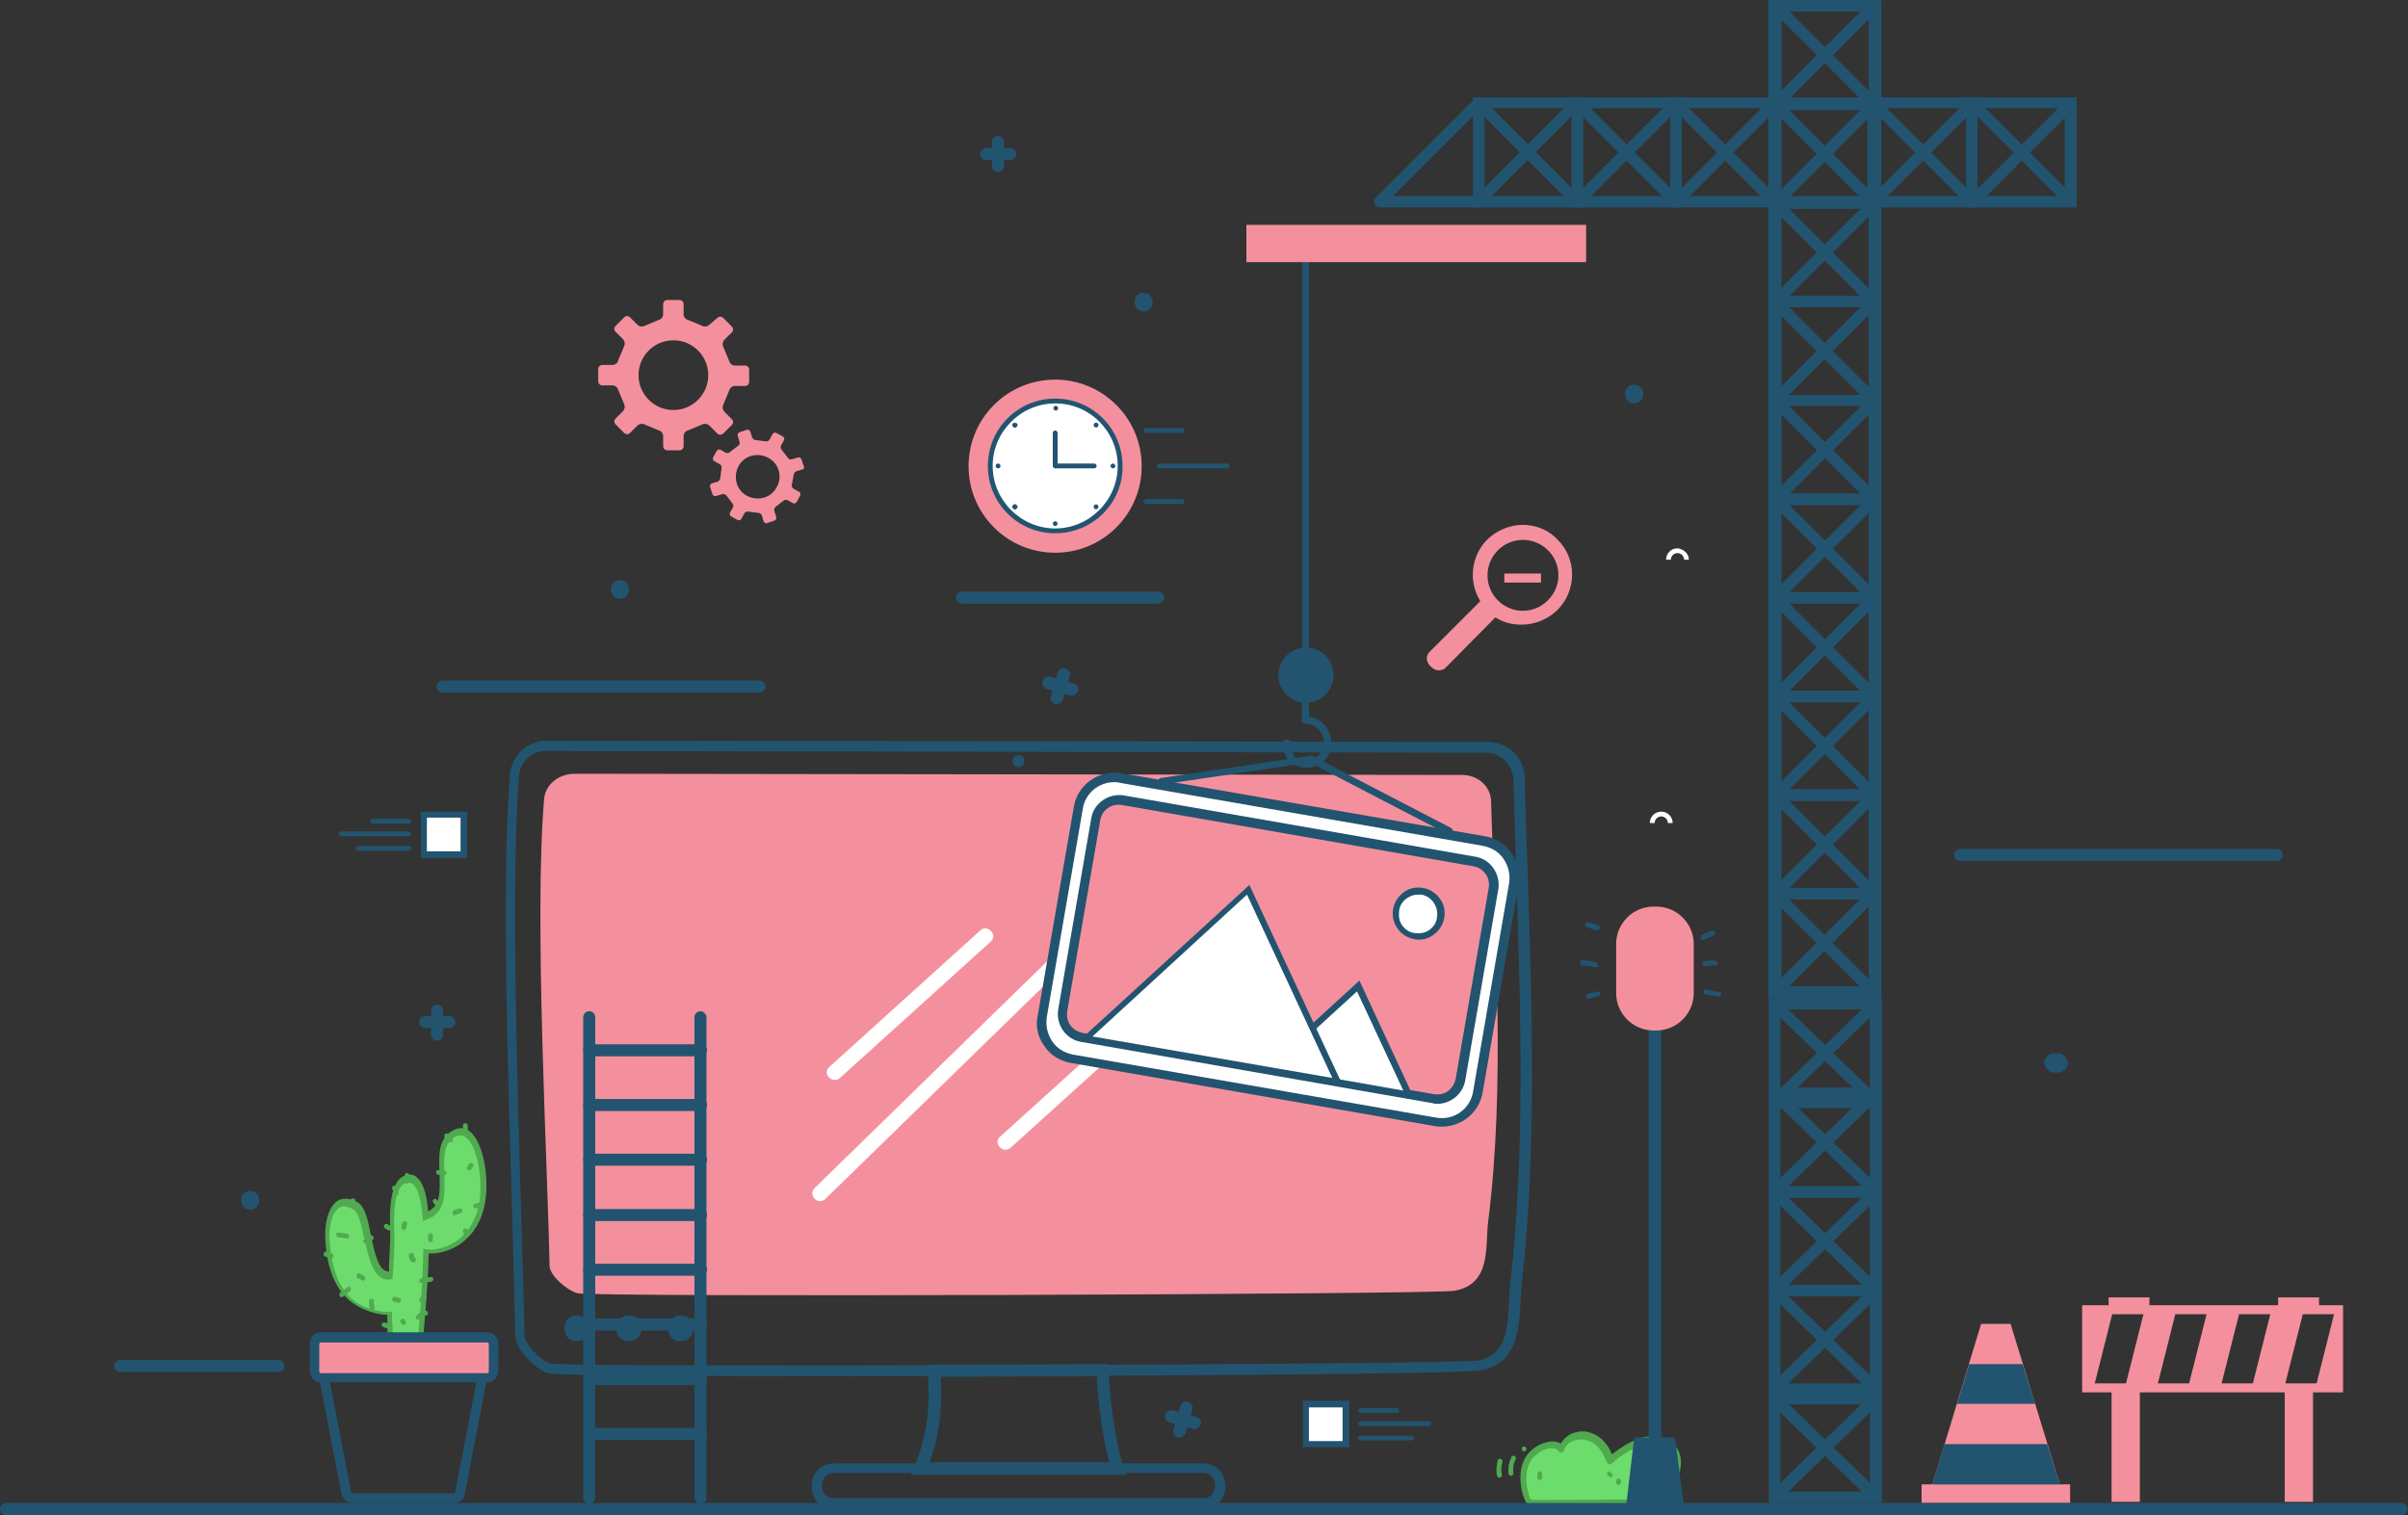 <?xml version="1.0" encoding="utf-8"?>
<!-- Generator: Adobe Illustrator 22.1.0, SVG Export Plug-In . SVG Version: 6.00 Build 0)  -->
<svg version="1.1" xmlns="http://www.w3.org/2000/svg" xmlns:xlink="http://www.w3.org/1999/xlink" x="0px" y="0px"
	 viewBox="0 0 400.5 252" style="enable-background:new 0 0 400.5 252;" xml:space="preserve">
<rect x="0" y="0" width="400.5" height="252" fill="#333333" stroke="none"/>
<style type="text/css">
	.st0{fill:#6CDD6C;}
	.st1{fill:#50AA50;}
	.st2{fill:#225470;}
	.st3{fill:#FFFFFF;}
	.st4{fill-rule:evenodd;clip-rule:evenodd;fill:#F4909D;}
	.st5{fill-rule:evenodd;clip-rule:evenodd;fill:#225470;}
	.st6{fill:#F4909D;}
</style>
<g id="BACKGROUND">
</g>
<g id="OBJECTS">
	<g>
		<g>
			<g>
				<g>
					<path class="st0" d="M267.9,242.9c-0.5-1.8-1.8-3.4-3.5-4c-1.8-0.6-4,0.3-4.5,2.1c-1.6-1.3-4.1-0.3-5.4,1.4
						c-2.1,2.7-0.5,7.1-0.1,7.3c0.4,0.3,1.4,0.3,1.4,0.3l15.7-0.1c0,0,2.9-0.2,4.2-0.7c2.7-1.1,4.5-5.7,2.8-8
						c-1.2-1.6-3.5-1.9-5.4-1.3C271.2,240.4,269.4,241.6,267.9,242.9"/>
				</g>
				<g>
					<path class="st1" d="M255.5,250.5c-0.4,0-1.1-0.1-1.5-0.4c-0.6-0.5-2.2-5.2,0-8.1c0.9-1.2,2.3-2,3.7-2.2c0.7-0.1,1.3,0,1.9,0.3
						c0.3-0.6,0.9-1.1,1.5-1.5c1-0.5,2.3-0.7,3.4-0.3c1.6,0.5,2.9,1.8,3.6,3.6c1.5-1.2,3.2-2.2,4.8-2.7c1.9-0.6,4.5-0.4,5.9,1.5
						c0.8,1.1,1,2.7,0.5,4.4c-0.6,2-2,3.8-3.5,4.4c-1.4,0.6-4.2,0.8-4.4,0.8l-15.7,0.1C255.7,250.5,255.6,250.5,255.5,250.5z
						 M258.1,240.9c-0.1,0-0.2,0-0.3,0c-1,0.1-2.2,0.8-3,1.8c-1.8,2.4-0.5,6.3-0.2,6.7c0.1,0.1,0.6,0.1,1,0.1l15.7-0.1
						c0,0,2.8-0.2,4-0.7c1.2-0.5,2.4-2,2.9-3.7c0.4-1.4,0.3-2.7-0.3-3.5c-1.1-1.5-3.3-1.6-4.8-1.1c-1.6,0.5-3.4,1.6-5,3
						c-0.1,0.1-0.3,0.2-0.5,0.1c-0.2,0-0.3-0.2-0.4-0.3c-0.6-1.8-1.7-3.2-3.2-3.6c-0.8-0.3-1.8-0.2-2.6,0.2
						c-0.7,0.3-1.1,0.9-1.3,1.5c-0.1,0.2-0.2,0.3-0.3,0.3c-0.2,0-0.3,0-0.5-0.1C259.1,241,258.6,240.9,258.1,240.9z"/>
				</g>
			</g>
			<g>
				<g>
					<g>
						<path class="st1" d="M251.4,242.3c-0.4,0.9-0.6,1.8-0.5,2.8c0.1,0.5,0.8,0.5,0.8,0c-0.1-0.8,0-1.7,0.4-2.4
							C252.3,242.3,251.6,241.9,251.4,242.3L251.4,242.3z"/>
					</g>
				</g>
			</g>
			<g>
				<g>
					<g>
						<path class="st1" d="M249.1,242.9c-0.2,0.9-0.3,1.8-0.1,2.6c0.1,0.5,0.9,0.3,0.8-0.2c-0.2-0.8-0.1-1.5,0.1-2.2
							C250,242.7,249.2,242.4,249.1,242.9L249.1,242.9z"/>
					</g>
				</g>
			</g>
			<g>
				<g>
					<g>
						<path class="st1" d="M253.5,241.4c0.5,0,0.5-0.8,0-0.8C253,240.6,253,241.4,253.5,241.4L253.5,241.4z"/>
					</g>
				</g>
			</g>
			<g>
				<g>
					<g>
						<path class="st1" d="M255.7,245.1c0,0.2,0,0.5,0,0.7c0,0.5,0.8,0.5,0.8,0c0-0.2,0-0.5,0-0.7
							C256.5,244.6,255.7,244.6,255.7,245.1L255.7,245.1z"/>
					</g>
				</g>
			</g>
			<g>
				<g>
					<g>
						<path class="st1" d="M268.8,246.3c0,0.1,0,0.2,0,0.3c0,0.5,0.8,0.5,0.8,0c0-0.1,0-0.2,0-0.3
							C269.6,245.8,268.8,245.8,268.8,246.3L268.8,246.3z"/>
					</g>
				</g>
			</g>
			<g>
				<g>
					<g>
						<path class="st1" d="M267.4,245.4c0.1,0.1,0.1,0.1,0.2,0.2c0.4,0.4,0.9-0.2,0.5-0.5c-0.1-0.1-0.1-0.1-0.2-0.2
							C267.6,244.5,267,245,267.4,245.4L267.4,245.4z"/>
					</g>
				</g>
			</g>
		</g>
		<g>
			<path class="st2" d="M46.4,228.2H20c-0.6,0-1-0.5-1-1c0-0.6,0.5-1,1-1h26.3c0.6,0,1,0.5,1,1C47.4,227.8,46.9,228.2,46.4,228.2z"
				/>
		</g>
		<g>
			<g>
				<path class="st3" d="M278.2,136.9h-0.8c0-0.6-0.5-1.1-1.1-1.1s-1.1,0.5-1.1,1.1h-0.8c0-1,0.8-1.9,1.9-1.9
					C277.4,135,278.2,135.9,278.2,136.9z"/>
			</g>
		</g>
		<g>
			<g>
				<path class="st3" d="M280.9,93.1h-0.8c0-0.6-0.5-1.1-1.1-1.1c-0.6,0-1.1,0.5-1.1,1.1h-0.8c0-1,0.8-1.9,1.9-1.9
					C280,91.3,280.9,92.1,280.9,93.1z"/>
			</g>
		</g>
		<g>
			<g>
				<g>
					<path class="st2" d="M187.3,245.3h-35.8l0.6-1.4c2.3-5.6,2.6-10.3,2.2-15.8l-0.1-1.1l30.2-0.1l0,1c0,3.5,1,11.5,2.4,16
						L187.3,245.3z M154.6,243.2h29.9c-1.2-4.4-1.9-10.6-2.1-14.3l-25.9,0.1C156.7,233.9,156.4,238.3,154.6,243.2z"/>
				</g>
			</g>
		</g>
		<g>
			<g>
				<g>
					<path class="st2" d="M141.2,228.9c-27.2,0-49.2-0.1-50.1-0.5c-2.3-0.8-5.4-4.1-5.4-6.3c-0.1-5-0.3-11.7-0.5-19.5
						c-0.7-23.5-1.8-55.8-0.4-73.6c0.2-3.3,2.9-5.8,6.1-5.8c0,0,0.1,0,0.1,0l156.6,0.2c3.3,0.1,6,2.7,6,6.1
						c0.1,5.2,0.3,10.5,0.5,15.9c0.7,22.6,1.5,46-1,68.1c-0.1,0.9-0.1,1.8-0.2,2.8c-0.2,4.6-0.5,10.4-6.4,11.6
						C243.4,228.6,185.5,228.9,141.2,228.9z M90.8,124.9c-2.4,0-4.3,1.8-4.5,4.2c-1.3,17.8-0.3,49.9,0.4,73.4
						c0.2,7.8,0.5,14.6,0.5,19.5c0,1.4,2.4,4.1,4.3,4.8c3.3,0.7,150.6,0.2,154.4-0.5c4.7-0.9,4.9-5.6,5.1-10c0-1,0.1-2,0.2-2.9
						c2.5-22,1.7-45.3,1-67.8c-0.2-5.4-0.3-10.7-0.5-15.9c-0.1-2.5-2-4.4-4.4-4.5L90.8,124.9C90.9,124.9,90.8,124.9,90.8,124.9z"/>
				</g>
			</g>
		</g>
		<g>
			<g>
				<path class="st4" d="M243.2,128.9l-147.6-0.2c-2.7,0-4.9,1.8-5.1,4.2c-1.7,19.8,0.6,61,0.9,77.6c0,1.6,2.7,4,4.6,4.6
					c2.2,0.7,142.5,0.2,145.9-0.4c6.2-1.1,5.1-7.4,5.6-11.4c2.9-22.8,1.1-47.6,0.5-69.9C248,130.8,245.8,128.9,243.2,128.9z"/>
			</g>
		</g>
		<g>
			<g>
				<g>
					<path class="st2" d="M200.1,251h-61.4c-2.4,0-3.7-1.9-3.7-3.8c0-1.9,1.3-3.8,3.7-3.8h61.4c2.4,0,3.7,1.9,3.7,3.8
						C203.8,249.1,202.5,251,200.1,251z M138.7,245c-1.6,0-2,1.3-2,2.1c0,0.8,0.4,2.1,2,2.1h61.4c1.6,0,2-1.3,2-2.1
						c0-0.8-0.4-2.1-2-2.1H138.7z"/>
				</g>
			</g>
		</g>
		<g>
			<g>
				<g>
					<g>
						<g>
							<path class="st5" d="M95.9,221C95.6,221,95.6,221,95.9,221"/>
						</g>
					</g>
				</g>
				<g>
					<g>
						<g>
							<g>
								<path class="st2" d="M95.9,223.1c2.8,0,2.8-4.3,0-4.3C93.2,218.8,93.2,223.1,95.9,223.1L95.9,223.1z"/>
							</g>
						</g>
					</g>
				</g>
			</g>
			<g>
				<g>
					<g>
						<g>
							<path class="st5" d="M104.6,221C104.2,221,104.2,221,104.6,221"/>
						</g>
					</g>
				</g>
				<g>
					<g>
						<g>
							<g>
								<path class="st2" d="M104.6,223.1c2.8,0,2.8-4.3,0-4.3C101.8,218.8,101.8,223.1,104.6,223.1L104.6,223.1z"/>
							</g>
						</g>
					</g>
				</g>
			</g>
			<g>
				<g>
					<g>
						<g>
							<path class="st5" d="M113.2,221C112.8,221,112.8,221,113.2,221"/>
						</g>
					</g>
				</g>
				<g>
					<g>
						<g>
							<g>
								<path class="st2" d="M113.2,223.1c2.8,0,2.8-4.3,0-4.3C110.4,218.8,110.4,223.1,113.2,223.1L113.2,223.1z"/>
							</g>
						</g>
					</g>
				</g>
			</g>
		</g>
		<g>
			<g>
				<g>
					<g>
						<path class="st5" d="M169.4,126.6C169.2,126.6,169.2,126.6,169.4,126.6"/>
					</g>
				</g>
			</g>
			<g>
				<g>
					<g>
						<g>
							<path class="st2" d="M169.4,127.6c1.3,0,1.3-2,0-2C168.1,125.6,168.1,127.6,169.4,127.6L169.4,127.6z"/>
						</g>
					</g>
				</g>
			</g>
		</g>
		<g>
			<g>
				<polygon class="st6" points="342.6,246.9 321.4,246.9 329.5,220.2 334.4,220.2 				"/>
			</g>
			<g>
				<rect x="319.6" y="246.9" class="st6" width="24.7" height="3.1"/>
			</g>
			<g>
				<polygon class="st2" points="323.4,240.2 321.4,246.9 342.6,246.9 340.5,240.2 				"/>
			</g>
			<g>
				<polygon class="st2" points="325.5,233.5 338.5,233.5 336.4,226.9 327.5,226.9 				"/>
			</g>
		</g>
		<g id="XMLID_11_">
			<g id="XMLID_493_">
				<path class="st6" d="M351.2,249.8h4.7v-18.2H380v18.2h4.7v-18.2h5v-14.5h-4v-1.3h-6.8v1.3h-21.4v-1.3h-6.8v1.3h-4.4v14.5h4.9
					V249.8z M388.2,218.6L388.2,218.6l-2.9,11.5h-5.2l2.9-11.5H388.2z M374.7,230.1h-5.2l2.9-11.5h5.2L374.7,230.1z M364.1,230.1
					h-5.2l2.9-11.5h5.2L364.1,230.1z M351.3,218.6h5.2l-2.9,11.5h-5.2L351.3,218.6z"/>
			</g>
		</g>
		<g>
			<g>
				<g>
					<path class="st6" d="M120.3,72.1l1.4-1.4c0.3-0.3,0.3-0.7,0-1l-1.2-1.2c-0.3-0.3-0.4-0.8-0.2-1.2l1-2.4
						c0.1-0.4,0.5-0.7,0.9-0.7h1.7c0.4,0,0.7-0.3,0.7-0.7v-2c0-0.4-0.3-0.7-0.7-0.7h-1.7c-0.4,0-0.8-0.3-0.9-0.7l-1-2.4
						c-0.2-0.4-0.1-0.9,0.2-1.2l1.2-1.2c0.3-0.3,0.3-0.7,0-1l-1.4-1.4c-0.3-0.3-0.7-0.3-1,0L118,54c-0.3,0.3-0.8,0.4-1.2,0.2l-2.4-1
						c-0.4-0.1-0.7-0.5-0.7-0.9v-1.7c0-0.4-0.3-0.7-0.7-0.7h-2c-0.4,0-0.7,0.3-0.7,0.7v1.7c0,0.4-0.3,0.8-0.7,0.9l-2.4,1
						c-0.4,0.2-0.9,0.1-1.2-0.2l-1.2-1.2c-0.3-0.3-0.7-0.3-1,0l-1.4,1.4c-0.3,0.3-0.3,0.7,0,1l1.2,1.2c0.3,0.3,0.4,0.8,0.2,1.2
						l-1,2.4c-0.1,0.4-0.5,0.7-0.9,0.7h-1.7c-0.4,0-0.7,0.3-0.7,0.7v2c0,0.4,0.3,0.7,0.7,0.7h1.7c0.4,0,0.8,0.3,0.9,0.7l1,2.4
						c0.2,0.4,0.1,0.9-0.2,1.2l-1.2,1.2c-0.3,0.3-0.3,0.7,0,1l1.4,1.4c0.3,0.3,0.7,0.3,1,0l1.2-1.2c0.3-0.3,0.8-0.4,1.2-0.2l2.4,1
						c0.4,0.1,0.7,0.5,0.7,0.9v1.7c0,0.4,0.3,0.7,0.7,0.7h2c0.4,0,0.7-0.3,0.7-0.7v-1.7c0-0.4,0.3-0.8,0.7-0.9l2.4-1
						c0.4-0.2,0.9-0.1,1.2,0.2l1.2,1.2C119.5,72.4,120,72.4,120.3,72.1z M112,68.2c-3.2,0-5.8-2.6-5.8-5.8c0-3.2,2.6-5.8,5.8-5.8
						c3.2,0,5.8,2.6,5.8,5.8C117.8,65.6,115.2,68.2,112,68.2z"/>
				</g>
			</g>
			<g>
				<g>
					<path class="st6" d="M133.7,77.6l-0.4-1.2c-0.1-0.2-0.3-0.4-0.6-0.3l-1,0.3c-0.2,0.1-0.5,0-0.7-0.3l-1-1.3
						c-0.2-0.2-0.2-0.5-0.1-0.7l0.5-0.9c0.1-0.2,0-0.5-0.2-0.6l-1.1-0.6c-0.2-0.1-0.5,0-0.6,0.2l-0.5,0.9c-0.1,0.2-0.4,0.4-0.7,0.3
						l-1.6-0.2c-0.2,0-0.5-0.2-0.6-0.4l-0.3-1c-0.1-0.2-0.3-0.4-0.6-0.3l-1.2,0.4c-0.2,0.1-0.4,0.3-0.3,0.6l0.3,1
						c0.1,0.2,0,0.5-0.3,0.7l-1.3,1c-0.2,0.2-0.5,0.2-0.7,0.1l-0.9-0.5c-0.2-0.1-0.5,0-0.6,0.2l-0.6,1.1c-0.1,0.2,0,0.5,0.2,0.6
						l0.9,0.5c0.2,0.1,0.4,0.4,0.3,0.7l-0.2,1.6c0,0.2-0.2,0.5-0.4,0.6l-1,0.3c-0.2,0.1-0.4,0.3-0.3,0.6l0.4,1.2
						c0.1,0.2,0.3,0.4,0.6,0.3l1-0.3c0.2-0.1,0.5,0,0.7,0.2l1,1.3c0.2,0.2,0.2,0.5,0.1,0.7l-0.5,0.9c-0.1,0.2,0,0.5,0.2,0.6l1.1,0.6
						c0.2,0.1,0.5,0,0.6-0.2l0.5-0.9c0.1-0.2,0.4-0.4,0.7-0.3l1.6,0.2c0.3,0,0.5,0.2,0.6,0.4l0.3,1c0.1,0.2,0.3,0.4,0.6,0.3l1.2-0.4
						c0.2-0.1,0.4-0.3,0.3-0.6l-0.3-1c-0.1-0.2,0-0.5,0.2-0.7l1.3-1c0.2-0.2,0.5-0.2,0.7-0.1l0.9,0.5c0.2,0.1,0.5,0,0.6-0.2l0.6-1.1
						c0.1-0.2,0-0.5-0.2-0.6l-0.9-0.5c-0.2-0.1-0.4-0.4-0.3-0.7L132,79c0-0.2,0.2-0.5,0.4-0.6l1-0.3
						C133.7,78.1,133.8,77.8,133.7,77.6z M129.2,81c-0.9,1.8-3.1,2.4-4.9,1.5c-1.8-0.9-2.4-3.1-1.5-4.9c0.9-1.8,3.1-2.4,4.9-1.5
						C129.5,77,130.2,79.2,129.2,81z"/>
				</g>
			</g>
		</g>
		<g>
			<path class="st2" d="M192.6,100.4H160c-0.6,0-1-0.5-1-1c0-0.6,0.5-1,1-1h32.6c0.6,0,1,0.5,1,1
				C193.7,99.9,193.2,100.4,192.6,100.4z"/>
		</g>
		<g>
			<path class="st2" d="M126.3,115.2H73.6c-0.6,0-1-0.5-1-1s0.5-1,1-1h52.7c0.6,0,1,0.5,1,1S126.8,115.2,126.3,115.2z"/>
		</g>
		<g>
			<path class="st2" d="M378.7,143.2h-52.7c-0.6,0-1-0.5-1-1s0.5-1,1-1h52.7c0.6,0,1,0.5,1,1S379.3,143.2,378.7,143.2z"/>
		</g>
		<g>
			<path class="st2" d="M399.4,252H1c-0.6,0-1-0.5-1-1c0-0.6,0.5-1,1-1h398.4c0.6,0,1,0.5,1,1C400.5,251.5,400,252,399.4,252z"/>
		</g>
		<g>
			<g>
				<g>
					<path class="st6" d="M253.3,87.3c-2.2,0-4.3,0.9-5.9,2.4c-2.7,2.7-3.2,6.9-1.3,10.1l0.1,0.2l-8.5,8.5c0,0-0.4,0.4-0.4,1
						c0,0.4,0.2,0.9,0.6,1.3c0.5,0.5,0.9,0.7,1.4,0.7c0.6,0,1-0.3,1-0.3l8.4-8.5l0.2,0.1c1.3,0.8,2.7,1.1,4.2,1.1
						c2.2,0,4.3-0.9,5.9-2.4c3.3-3.3,3.3-8.6,0-11.8C257.6,88.2,255.5,87.3,253.3,87.3z M253.3,101.6c-3.2,0-5.9-2.6-5.9-5.9
						c0-3.2,2.6-5.9,5.9-5.9l0,0c3.2,0,5.9,2.6,5.9,5.9C259.2,98.9,256.5,101.6,253.3,101.6z"/>
				</g>
			</g>
			<g>
				<g>
					<path class="st6" d="M250.2,96.9h6.1v-1.5h-6.1V96.9z"/>
				</g>
			</g>
		</g>
		<g>
			<g>
				<path class="st2" d="M98,250.1c-0.6,0-1-0.5-1-1v-79.9c0-0.6,0.5-1,1-1c0.6,0,1,0.5,1,1v79.9C99,249.6,98.6,250.1,98,250.1z"/>
			</g>
			<g>
				<path class="st2" d="M116.5,250.1c-0.6,0-1-0.5-1-1v-79.9c0-0.6,0.5-1,1-1s1,0.5,1,1v79.9C117.6,249.6,117.1,250.1,116.5,250.1z
					"/>
			</g>
			<g>
				<path class="st2" d="M116.5,175.7H98c-0.6,0-1-0.5-1-1c0-0.6,0.5-1,1-1h18.6c0.6,0,1,0.5,1,1
					C117.6,175.2,117.1,175.7,116.5,175.7z"/>
			</g>
			<g>
				<path class="st2" d="M116.5,184.8H98c-0.6,0-1-0.5-1-1c0-0.6,0.5-1,1-1h18.6c0.6,0,1,0.5,1,1
					C117.6,184.3,117.1,184.8,116.5,184.8z"/>
			</g>
			<g>
				<path class="st2" d="M116.5,193.9H98c-0.6,0-1-0.5-1-1c0-0.6,0.5-1,1-1h18.6c0.6,0,1,0.5,1,1
					C117.6,193.5,117.1,193.9,116.5,193.9z"/>
			</g>
			<g>
				<path class="st2" d="M116.5,203.1H98c-0.6,0-1-0.5-1-1c0-0.6,0.5-1,1-1h18.6c0.6,0,1,0.5,1,1
					C117.6,202.6,117.1,203.1,116.5,203.1z"/>
			</g>
			<g>
				<path class="st2" d="M116.5,212.2H98c-0.6,0-1-0.5-1-1c0-0.6,0.5-1,1-1h18.6c0.6,0,1,0.5,1,1
					C117.6,211.7,117.1,212.2,116.5,212.2z"/>
			</g>
			<g>
				<path class="st2" d="M116.5,221.3H98c-0.6,0-1-0.5-1-1s0.5-1,1-1h18.6c0.6,0,1,0.5,1,1S117.1,221.3,116.5,221.3z"/>
			</g>
			<g>
				<path class="st2" d="M116.5,230.4H98c-0.6,0-1-0.5-1-1c0-0.6,0.5-1,1-1h18.6c0.6,0,1,0.5,1,1C117.6,230,117.1,230.4,116.5,230.4
					z"/>
			</g>
			<g>
				<path class="st2" d="M116.5,239.5H98c-0.6,0-1-0.5-1-1c0-0.6,0.5-1,1-1h18.6c0.6,0,1,0.5,1,1
					C117.6,239.1,117.1,239.5,116.5,239.5z"/>
			</g>
		</g>
		<g>
			<g>
				<path class="st2" d="M72.7,173.1c-0.6,0-1-0.5-1-1v-4c0-0.6,0.5-1,1-1c0.6,0,1,0.5,1,1v4C73.7,172.6,73.3,173.1,72.7,173.1z"/>
			</g>
			<g>
				<path class="st2" d="M74.7,171h-4c-0.6,0-1-0.5-1-1c0-0.6,0.5-1,1-1h4c0.6,0,1,0.5,1,1C75.8,170.6,75.3,171,74.7,171z"/>
			</g>
		</g>
		<g>
			<g>
				<path class="st2" d="M166,28.6c-0.6,0-1-0.5-1-1v-4c0-0.6,0.5-1,1-1c0.6,0,1,0.5,1,1v4C167,28.2,166.5,28.6,166,28.6z"/>
			</g>
			<g>
				<path class="st2" d="M168,26.6h-4c-0.6,0-1-0.5-1-1s0.5-1,1-1h4c0.6,0,1,0.5,1,1S168.6,26.6,168,26.6z"/>
			</g>
		</g>
		<g>
			<g>
				<path class="st2" d="M198.7,237.7c-0.1,0-0.2,0-0.3,0l-3.9-1.1c-0.6-0.2-0.9-0.7-0.7-1.3c0.2-0.6,0.7-0.9,1.3-0.7l3.9,1.1
					c0.6,0.2,0.9,0.7,0.7,1.3C199.5,237.4,199.1,237.7,198.7,237.7z"/>
			</g>
			<g>
				<path class="st2" d="M196.2,239.1c-0.1,0-0.2,0-0.3,0c-0.6-0.2-0.9-0.7-0.7-1.3l1.1-3.9c0.2-0.6,0.7-0.9,1.3-0.7
					c0.6,0.2,0.9,0.7,0.7,1.3l-1.1,3.9C197,238.8,196.6,239.1,196.2,239.1z"/>
			</g>
		</g>
		<g>
			<g>
				<path class="st2" d="M178.3,115.7c-0.1,0-0.2,0-0.3,0l-3.9-1.1c-0.6-0.2-0.9-0.7-0.7-1.3c0.2-0.6,0.7-0.9,1.3-0.7l3.9,1.1
					c0.6,0.2,0.9,0.7,0.7,1.3C179.1,115.4,178.7,115.7,178.3,115.7z"/>
			</g>
			<g>
				<path class="st2" d="M175.8,117.1c-0.1,0-0.2,0-0.3,0c-0.6-0.2-0.9-0.7-0.7-1.3l1.1-3.9c0.2-0.6,0.7-0.9,1.3-0.7
					c0.6,0.2,0.9,0.7,0.7,1.3l-1.1,3.9C176.6,116.8,176.2,117.1,175.8,117.1z"/>
			</g>
		</g>
		<g>
			<g>
				<g>
					
						<ellipse transform="matrix(0.707 -0.707 0.707 0.707 -3.381 146.828)" class="st6" cx="175.5" cy="77.5" rx="14.4" ry="14.4"/>
				</g>
			</g>
			<g>
				<g>
					<g>
						<circle class="st3" cx="175.5" cy="77.5" r="10.8"/>
					</g>
				</g>
				<g>
					<g>
						<g>
							<path class="st2" d="M175.5,88.7c-6.2,0-11.2-5-11.2-11.2c0-6.2,5-11.2,11.2-11.2s11.2,5,11.2,11.2
								C186.8,83.7,181.7,88.7,175.5,88.7z M175.5,67.1c-5.7,0-10.4,4.7-10.4,10.4c0,5.7,4.7,10.4,10.4,10.4
								c5.7,0,10.4-4.7,10.4-10.4C185.9,71.8,181.3,67.1,175.5,67.1z"/>
						</g>
					</g>
				</g>
			</g>
			<g>
				<g>
					<g>
						<path class="st2" d="M175.5,77.9c-0.2,0-0.4-0.2-0.4-0.4V72c0-0.2,0.2-0.4,0.4-0.4c0.2,0,0.4,0.2,0.4,0.4v5.5
							C176,77.7,175.8,77.9,175.5,77.9z"/>
					</g>
				</g>
				<g>
					<g>
						<path class="st2" d="M182,77.9h-6.4c-0.2,0-0.4-0.2-0.4-0.4c0-0.2,0.2-0.4,0.4-0.4h6.4c0.2,0,0.4,0.2,0.4,0.4
							C182.4,77.7,182.2,77.9,182,77.9z"/>
					</g>
				</g>
			</g>
			<g>
				<g>
					<g>
						<path class="st2" d="M176,67.9c0,0.2-0.2,0.4-0.4,0.4s-0.4-0.2-0.4-0.4c0-0.2,0.2-0.4,0.4-0.4S176,67.7,176,67.9z"/>
					</g>
				</g>
				<g>
					<g>
						<circle class="st2" cx="182.3" cy="70.7" r="0.4"/>
					</g>
				</g>
				<g>
					<g>
						<path class="st2" d="M185.1,77.9c-0.2,0-0.4-0.2-0.4-0.4c0-0.2,0.2-0.4,0.4-0.4c0.2,0,0.4,0.2,0.4,0.4
							C185.5,77.7,185.4,77.9,185.1,77.9z"/>
					</g>
				</g>
				<g>
					<g>
						<circle class="st2" cx="182.3" cy="84.3" r="0.4"/>
					</g>
				</g>
				<g>
					<g>
						<path class="st2" d="M175.1,87.1c0-0.2,0.2-0.4,0.4-0.4s0.4,0.2,0.4,0.4c0,0.2-0.2,0.4-0.4,0.4S175.1,87.3,175.1,87.1z"/>
					</g>
				</g>
				<g>
					<g>
						<path class="st2" d="M168.5,84c0.2-0.2,0.4-0.2,0.6,0c0.2,0.2,0.2,0.4,0,0.6c-0.2,0.2-0.4,0.2-0.6,0
							C168.3,84.4,168.3,84.1,168.5,84z"/>
					</g>
				</g>
				<g>
					<g>
						<circle class="st2" cx="166" cy="77.5" r="0.4"/>
					</g>
				</g>
				<g>
					<g>
						<path class="st2" d="M169.1,70.4c0.2,0.2,0.2,0.4,0,0.6c-0.2,0.2-0.4,0.2-0.6,0c-0.2-0.2-0.2-0.4,0-0.6
							C168.6,70.3,168.9,70.3,169.1,70.4z"/>
					</g>
				</g>
			</g>
			<g>
				<g>
					<g>
						<path class="st2" d="M196.6,72h-6c-0.2,0-0.4-0.2-0.4-0.4c0-0.2,0.2-0.4,0.4-0.4h6c0.2,0,0.4,0.2,0.4,0.4
							C197,71.8,196.9,72,196.6,72z"/>
					</g>
				</g>
				<g>
					<g>
						<path class="st2" d="M196.6,83.8h-6c-0.2,0-0.4-0.2-0.4-0.4c0-0.2,0.2-0.4,0.4-0.4h6c0.2,0,0.4,0.2,0.4,0.4
							C197,83.6,196.9,83.8,196.6,83.8z"/>
					</g>
				</g>
				<g>
					<g>
						<path class="st2" d="M204.1,77.9h-11.3c-0.2,0-0.4-0.2-0.4-0.4c0-0.2,0.2-0.4,0.4-0.4h11.3c0.2,0,0.4,0.2,0.4,0.4
							C204.6,77.7,204.4,77.9,204.1,77.9z"/>
					</g>
				</g>
			</g>
		</g>
		<g>
			<g>
				<rect x="217.2" y="233.5" class="st3" width="6.7" height="6.7"/>
				<path class="st2" d="M224.4,240.7h-7.7V233h7.7V240.7z M217.7,239.7h5.6v-5.6h-5.6V239.7z"/>
			</g>
			<g>
				<g>
					<g>
						<path class="st2" d="M232.3,235h-6c-0.2,0-0.4-0.2-0.4-0.4c0-0.2,0.2-0.4,0.4-0.4h6c0.2,0,0.4,0.2,0.4,0.4
							C232.7,234.8,232.5,235,232.3,235z"/>
					</g>
				</g>
				<g>
					<g>
						<path class="st2" d="M234.6,239.6h-8.2c-0.3,0-0.6-0.2-0.6-0.4c0-0.2,0.3-0.4,0.6-0.4h8.2c0.3,0,0.6,0.2,0.6,0.4
							C235.2,239.4,234.9,239.6,234.6,239.6z"/>
					</g>
				</g>
				<g>
					<g>
						<path class="st2" d="M237.6,237.2h-11.3c-0.2,0-0.4-0.2-0.4-0.4c0-0.2,0.2-0.4,0.4-0.4h11.3c0.2,0,0.4,0.2,0.4,0.4
							C238,237,237.8,237.2,237.6,237.2z"/>
					</g>
				</g>
			</g>
		</g>
		<g>
			<g>
				
					<rect x="70.5" y="135.5" transform="matrix(-1 -1.224647e-16 1.224647e-16 -1 147.583 277.645)" class="st3" width="6.7" height="6.7"/>
				<path class="st2" d="M77.7,142.7h-7.7V135h7.7V142.7z M71,141.6h5.6V136H71V141.6z"/>
			</g>
			<g>
				<g>
					<g>
						<path class="st2" d="M62,137h6c0.2,0,0.4-0.2,0.4-0.4c0-0.2-0.2-0.4-0.4-0.4h-6c-0.2,0-0.4,0.2-0.4,0.4
							C61.6,136.8,61.8,137,62,137z"/>
					</g>
				</g>
				<g>
					<g>
						<path class="st2" d="M59.7,141.5h8.2c0.3,0,0.6-0.2,0.6-0.4c0-0.2-0.3-0.4-0.6-0.4h-8.2c-0.3,0-0.6,0.2-0.6,0.4
							C59.2,141.3,59.4,141.5,59.7,141.5z"/>
					</g>
				</g>
				<g>
					<g>
						<path class="st2" d="M56.7,139.1H68c0.2,0,0.4-0.2,0.4-0.4c0-0.2-0.2-0.4-0.4-0.4H56.7c-0.2,0-0.4,0.2-0.4,0.4
							C56.3,138.9,56.5,139.1,56.7,139.1z"/>
					</g>
				</g>
			</g>
		</g>
		<g>
			<g>
				<rect x="274.2" y="160.6" class="st2" width="2.1" height="89.2"/>
			</g>
			<g>
				<path class="st6" d="M275.5,171.4h-0.5c-3.4,0-6.2-2.8-6.2-6.2V157c0-3.4,2.8-6.2,6.2-6.2h0.5c3.4,0,6.2,2.8,6.2,6.2v8.2
					C281.7,168.6,278.9,171.4,275.5,171.4z"/>
			</g>
			<g>
				<g>
					<path class="st2" d="M283.6,165.4c0.7,0.1,1.5,0.2,2.2,0.4c0.5,0.1,0.7-0.7,0.2-0.8c-0.7-0.1-1.5-0.2-2.2-0.4
						C283.3,164.6,283.1,165.3,283.6,165.4L283.6,165.4z"/>
				</g>
			</g>
			<g>
				<g>
					<path class="st2" d="M283.6,160.7c0.6-0.1,1.1-0.1,1.7-0.1c0.5,0,0.5-0.7,0-0.8c-0.6-0.1-1.3,0-1.9,0.1
						C282.9,160,283.1,160.7,283.6,160.7L283.6,160.7z"/>
				</g>
			</g>
			<g>
				<g>
					<path class="st2" d="M283.3,156.3c0.6-0.2,1.1-0.4,1.7-0.7c0.5-0.2,0.3-0.9-0.2-0.8c-0.6,0.2-1.1,0.4-1.7,0.7
						C282.7,155.8,282.9,156.5,283.3,156.3L283.3,156.3z"/>
				</g>
			</g>
			<g>
				<g>
					<path class="st2" d="M264.2,166.1c0.6-0.1,1.1-0.2,1.7-0.4c0.5-0.2,0.3-0.9-0.2-0.8c-0.5,0.2-1.1,0.3-1.7,0.4
						C263.5,165.5,263.8,166.2,264.2,166.1L264.2,166.1z"/>
				</g>
			</g>
			<g>
				<g>
					<path class="st2" d="M263.2,160.6c0.7,0,1.4,0.1,2.1,0.3c0.5,0.1,0.7-0.6,0.2-0.8c-0.8-0.2-1.5-0.3-2.3-0.4
						C262.7,159.8,262.7,160.6,263.2,160.6L263.2,160.6z"/>
				</g>
			</g>
			<g>
				<g>
					<path class="st2" d="M263.9,154.2c0.6,0.2,1.1,0.4,1.7,0.5c0.5,0.2,0.7-0.6,0.2-0.8c-0.6-0.2-1.1-0.4-1.7-0.5
						C263.6,153.3,263.4,154.1,263.9,154.2L263.9,154.2z"/>
				</g>
			</g>
			<g>
				<polygon class="st2" points="270.4,251 271.8,239.1 278.6,239.1 280.1,250.8 				"/>
			</g>
		</g>
		<g>
			<g>
				<g>
					<g>
						<path class="st0" d="M80.1,193.9c-0.3-1.9-1.6-6.8-4.6-5.2c-4.8,2.5,1,12-4.8,13.7c-0.3-3.8-1.1-6.4-2.8-6.2
							c-3.5,0.3-2.6,8.5-2.7,10.4c-0.1,1.8-0.1,3.7-0.2,5.6c-4.2,0.7-3.3-10.1-5.9-11.6c-3.9-2.3-4.8,2.9-4.7,5.3
							c0.2,4.1,1.3,9,5.1,11.1c1.3,0.7,3.5,1.5,5.2,1.4c0,3.3,0.1,6.5,0.7,9.6c0,0,0.1,0,0.1,0c0,0,0,0,0,0l2.3,0.1c0,0,0,0,0,0
							c0,1,1.6,1,1.6,0c0-2,1.2-11.6,1.4-19.8c1.9,0.3,4.2-0.6,5.5-1.6C80.4,203.8,80.8,198.4,80.1,193.9z"/>
					</g>
					<g>
						<path class="st1" d="M68.7,229.3c-0.2,0-0.5-0.1-0.7-0.2c-0.2-0.2-0.4-0.4-0.5-0.7l-1.7-0.1l-0.6,0l-0.1-0.4
							c-0.5-2.6-0.7-5.6-0.7-9.2c-1.9,0-4-0.9-5-1.5c-4.1-2.3-5.2-7.5-5.3-11.5c-0.1-1.6,0.3-4.9,2.1-6c0.9-0.5,2-0.4,3.3,0.3
							c1.2,0.7,1.7,2.9,2.2,5.5c0.7,3.5,1.4,6,3,6l0-0.9c0.1-1.5,0.1-2.9,0.2-4.4c0-0.3,0-0.7,0-1.2c-0.1-3.2-0.3-9.3,3.1-9.6
							c0.5-0.1,1,0.1,1.4,0.5c0.9,0.8,1.6,2.6,1.8,5.6c2.1-1,2-3.4,1.9-6.3c-0.1-2.9-0.3-5.9,2.3-7.2c0.8-0.4,1.6-0.5,2.3-0.1
							c2.1,1.1,2.8,5.2,2.9,5.7l0,0c0.6,3.5,0.8,9.8-3.9,13.2c-1.3,1-3.5,1.8-5.4,1.7c-0.1,5.4-0.7,11.2-1,15.2
							c-0.2,2-0.3,3.5-0.3,4.2c0,0.5-0.2,0.8-0.6,1C69.1,229.3,68.9,229.3,68.7,229.3z M65.9,227.5l2.5,0.1l0,0.4
							c0,0.2,0.1,0.3,0.1,0.3c0.1,0.1,0.3,0.1,0.4,0c0.1-0.1,0.2-0.1,0.2-0.3c0-0.7,0.1-2.2,0.3-4.2c0.4-4,0.9-10.2,1-15.6l0-0.5
							l0.5,0.1c1.7,0.3,4-0.6,5.2-1.5c4.3-3.2,4.1-9.1,3.5-12.3l0,0c-0.2-1.4-1-4.3-2.4-5c-0.5-0.2-1-0.2-1.5,0.1
							c-2,1.1-1.9,3.6-1.8,6.4c0.1,3,0.3,6.4-3.1,7.4l-0.5,0.2l0-0.5c-0.3-3.8-1-5.1-1.6-5.6c-0.2-0.2-0.5-0.3-0.8-0.3
							c-2.6,0.2-2.4,5.9-2.3,8.7c0,0.6,0,1,0,1.3c0,1.4-0.1,2.9-0.2,4.4l-0.1,1.6l-0.3,0.1c-2.8,0.5-3.6-3.3-4.4-6.7
							c-0.5-2.2-0.9-4.4-1.8-4.9c-1-0.6-1.8-0.7-2.4-0.3c-1.3,0.8-1.7,3.6-1.6,5.2c0.2,3.7,1.2,8.7,4.9,10.8c1.3,0.7,3.4,1.4,5,1.3
							l0.5,0l0,0.5C65.3,222,65.4,224.9,65.9,227.5z"/>
					</g>
				</g>
				<g>
					<g>
						<g>
							<path class="st2" d="M75.5,250H58.6c-0.9,0-1.6-0.6-1.8-1.5L53,228.8l1.6-0.3l3.8,19.7c0,0.2,0.2,0.2,0.2,0.2h16.9
								c0,0,0.2,0,0.2-0.2l3.8-19.7l1.6,0.3l-3.8,19.7C77.2,249.4,76.4,250,75.5,250z"/>
						</g>
					</g>
				</g>
				<g>
					<g>
						<g>
							<path class="st6" d="M53.2,222.5h28c0.5,0,0.9,0.5,0.9,1.2v4.3c0,0.6-0.4,1.2-0.9,1.2h-28c-0.5,0-0.9-0.5-0.9-1.2v-4.3
								C52.3,223,52.7,222.5,53.2,222.5z"/>
						</g>
						<g>
							<path class="st2" d="M81.2,229.5h-28c-0.7,0-1.3-0.7-1.3-1.6v-4.3c0-0.9,0.6-1.6,1.3-1.6h28c0.7,0,1.3,0.7,1.3,1.6v4.3
								C82.5,228.8,81.9,229.5,81.2,229.5z M53.2,222.9c-0.2,0-0.4,0.3-0.4,0.7v4.3c0,0.4,0.2,0.7,0.4,0.7h28c0.2,0,0.4-0.3,0.4-0.7
								v-4.3c0-0.4-0.2-0.7-0.4-0.7H53.2z"/>
						</g>
					</g>
					<g>
						<g>
							<path class="st6" d="M81.2,229.5h-28c-0.7,0-1.2-0.7-1.2-1.5v-4.3c0-0.9,0.6-1.5,1.2-1.5h28c0.7,0,1.2,0.7,1.2,1.5v4.3
								C82.5,228.8,81.9,229.5,81.2,229.5z M53.2,222.9c-0.2,0-0.5,0.3-0.5,0.8v4.3c0,0.5,0.3,0.8,0.5,0.8h28c0.2,0,0.5-0.3,0.5-0.8
								v-4.3c0-0.5-0.3-0.8-0.5-0.8H53.2z"/>
						</g>
						<g>
							<path class="st2" d="M81.2,229.9h-28c-0.9,0-1.7-0.9-1.7-2v-4.3c0-1.1,0.8-2,1.7-2h28c0.9,0,1.7,0.9,1.7,2v4.3
								C82.9,229,82.1,229.9,81.2,229.9z M53.2,223.3c0,0-0.1,0.2-0.1,0.4v4.3c0,0.2,0.1,0.4,0.1,0.4l28,0c0,0,0.1-0.1,0.1-0.4v-4.3
								c0-0.2-0.1-0.4-0.1-0.4L53.2,223.3z"/>
						</g>
					</g>
				</g>
			</g>
			<g>
				<g>
					<path class="st1" d="M56.3,205.8c0.5,0.1,0.9,0.1,1.4,0.2c0.5,0.1,0.5-0.7,0-0.8c-0.5-0.1-0.9-0.1-1.4-0.2
						C55.8,204.9,55.8,205.7,56.3,205.8L56.3,205.8z"/>
				</g>
			</g>
			<g>
				<g>
					<path class="st1" d="M58.3,199.7c0,0.2,0,0.5,0,0.7c0,0.5,0.8,0.5,0.8,0c0-0.2,0-0.5,0-0.7C59.1,199.2,58.3,199.2,58.3,199.7
						L58.3,199.7z"/>
				</g>
			</g>
			<g>
				<g>
					<path class="st1" d="M61,206.8c0.3-0.2,0.7-0.4,1-0.6c0.4-0.2,0-0.9-0.4-0.7c-0.3,0.2-0.7,0.4-1,0.6
						C60.1,206.4,60.5,207,61,206.8L61,206.8z"/>
				</g>
			</g>
			<g>
				<g>
					<path class="st1" d="M57,215.7c0.4-0.3,0.8-0.6,1.2-0.9c0.4-0.3,0-1-0.4-0.7c-0.4,0.3-0.8,0.6-1.2,0.9
						C56.2,215.3,56.6,216,57,215.7L57,215.7z"/>
				</g>
			</g>
			<g>
				<g>
					<path class="st1" d="M54.1,209c0.3,0.1,0.6,0.2,0.9,0.3c0.5,0.2,0.7-0.6,0.2-0.8c-0.3-0.1-0.6-0.2-0.9-0.3
						C53.8,208.1,53.6,208.9,54.1,209L54.1,209z"/>
				</g>
			</g>
			<g>
				<g>
					<path class="st1" d="M59.7,212.7c0.2,0,0.3,0.1,0.4,0.2c0.3,0.4,0.9-0.2,0.5-0.6c-0.2-0.3-0.6-0.4-1-0.5
						C59.2,211.8,59.2,212.6,59.7,212.7L59.7,212.7z"/>
				</g>
			</g>
			<g>
				<g>
					<path class="st1" d="M61.4,216.3c-0.1,0.5,0,1,0.2,1.5c0.2,0.5,0.9,0.1,0.7-0.4c-0.1-0.3-0.2-0.6-0.1-0.9
						C62.2,216,61.5,215.8,61.4,216.3L61.4,216.3z"/>
				</g>
			</g>
			<g>
				<g>
					<path class="st1" d="M65.5,216.5c0.2,0.1,0.5,0.1,0.7,0.2c0.5,0.1,0.7-0.6,0.2-0.8c-0.2-0.1-0.5-0.1-0.7-0.2
						C65.2,215.6,65,216.3,65.5,216.5L65.5,216.5z"/>
				</g>
			</g>
			<g>
				<g>
					<path class="st1" d="M68,208.8c0,0.4,0.1,0.8,0.5,1.1c0.4,0.3,0.9-0.2,0.6-0.6c-0.2-0.2-0.3-0.3-0.2-0.6
						C68.8,208.3,68,208.3,68,208.8L68,208.8z"/>
				</g>
			</g>
			<g>
				<g>
					<path class="st1" d="M67,203.3c-0.2,0.3-0.3,0.6-0.2,1c0.1,0.5,0.8,0.3,0.8-0.2c0-0.2,0-0.3,0.1-0.4
						C67.9,203.2,67.3,202.9,67,203.3L67,203.3z"/>
				</g>
			</g>
			<g>
				<g>
					<path class="st1" d="M71.2,205.5c0,0.2,0,0.5,0,0.7c0,0.5,0.8,0.5,0.8,0c0-0.2,0-0.5,0-0.7C72,205,71.2,205,71.2,205.5
						L71.2,205.5z"/>
				</g>
			</g>
			<g>
				<g>
					<path class="st1" d="M64,204.3c0.2,0.1,0.3,0.2,0.5,0.3c0.4,0.3,0.8-0.4,0.4-0.7c-0.2-0.1-0.3-0.2-0.5-0.3
						C64,203.4,63.6,204,64,204.3L64,204.3z"/>
				</g>
			</g>
			<g>
				<g>
					<path class="st1" d="M65.3,197.9c0.2,0.2,0.2,0.4,0.2,0.6c0,0.5,0.8,0.5,0.8,0c0-0.4-0.2-0.8-0.5-1.1
						C65.5,196.9,65,197.5,65.3,197.9L65.3,197.9z"/>
				</g>
			</g>
			<g>
				<g>
					<path class="st1" d="M67.3,195.5c0,0.3,0,0.7,0,1c0,0.5,0.8,0.5,0.8,0c0-0.3,0-0.7,0-1C68.1,195,67.3,195,67.3,195.5
						L67.3,195.5z"/>
				</g>
			</g>
			<g>
				<g>
					<path class="st1" d="M72.1,200.1c0.1,0.1,0.2,0.2,0.3,0.4c0.3,0.4,0.9-0.2,0.5-0.6c-0.1-0.1-0.2-0.2-0.3-0.4
						C72.3,199.2,71.7,199.7,72.1,200.1L72.1,200.1z"/>
				</g>
			</g>
			<g>
				<g>
					<path class="st1" d="M72.9,195.4c0.3,0,0.7,0,1,0.1c0.5,0,0.5-0.7,0-0.8c-0.3,0-0.7,0-1-0.1C72.4,194.6,72.4,195.4,72.9,195.4
						L72.9,195.4z"/>
				</g>
			</g>
			<g>
				<g>
					<path class="st1" d="M74,189.2c0.2,0.2,0.5,0.5,0.7,0.7c0.4,0.4,0.9-0.2,0.5-0.6c-0.2-0.2-0.5-0.5-0.7-0.7
						C74.2,188.3,73.6,188.9,74,189.2L74,189.2z"/>
				</g>
			</g>
			<g>
				<g>
					<path class="st1" d="M77,187.2c0,0.4,0,0.8,0,1.2c0,0.5,0.8,0.5,0.8,0c0-0.4,0-0.8,0-1.2C77.7,186.7,77,186.7,77,187.2
						L77,187.2z"/>
				</g>
			</g>
			<g>
				<g>
					<path class="st1" d="M78.4,194.5c0.1-0.2,0.2-0.3,0.3-0.5c0.3-0.4-0.4-0.8-0.7-0.4c-0.1,0.2-0.2,0.3-0.3,0.5
						C77.4,194.5,78.1,194.9,78.4,194.5L78.4,194.5z"/>
				</g>
			</g>
			<g>
				<g>
					<path class="st1" d="M75.7,202.1c0.3-0.1,0.6-0.2,0.9-0.3c0.5-0.2,0.3-0.9-0.2-0.8c-0.3,0.1-0.6,0.2-0.9,0.3
						C75.1,201.6,75.3,202.3,75.7,202.1L75.7,202.1z"/>
				</g>
			</g>
			<g>
				<g>
					<path class="st1" d="M79.2,201c0.3-0.1,0.6-0.1,0.9-0.2c0.5-0.1,0.3-0.9-0.2-0.8c-0.3,0.1-0.6,0.1-0.9,0.2
						C78.5,200.4,78.7,201.1,79.2,201L79.2,201z"/>
				</g>
			</g>
			<g>
				<g>
					<path class="st1" d="M77,204.7c0,0.1,0,0.1,0,0.2c0,0.5,0.8,0.5,0.8,0c0-0.1,0-0.1,0-0.2C77.7,204.2,77,204.2,77,204.7
						L77,204.7z"/>
				</g>
			</g>
			<g>
				<g>
					<path class="st1" d="M70.3,216.6c0.2-0.1,0.3-0.2,0.5-0.3c0.4-0.3,0-1-0.4-0.7c-0.2,0.1-0.3,0.2-0.5,0.3
						C69.5,216.2,69.9,216.9,70.3,216.6L70.3,216.6z"/>
				</g>
			</g>
			<g>
				<g>
					<path class="st1" d="M69.8,219.4c0.3-0.3,0.6-0.5,1.1-0.6c0.5-0.1,0.3-0.9-0.2-0.8c-0.5,0.1-1,0.4-1.4,0.8
						C68.9,219.2,69.5,219.8,69.8,219.4L69.8,219.4z"/>
				</g>
			</g>
			<g>
				<g>
					<path class="st1" d="M66.6,219.9c0.1,0.1,0.1,0.2,0.2,0.3c0.2,0.4,0.9,0.1,0.7-0.4c-0.1-0.1-0.1-0.2-0.2-0.3
						C67.1,219.1,66.4,219.5,66.6,219.9L66.6,219.9z"/>
				</g>
			</g>
			<g>
				<g>
					<path class="st1" d="M63.7,220.7c0.4,0.2,0.9,0.3,1.3,0.2c0.5-0.1,0.3-0.8-0.2-0.8c-0.3,0.1-0.5,0-0.7-0.1
						C63.6,219.8,63.2,220.5,63.7,220.7L63.7,220.7z"/>
				</g>
			</g>
			<g>
				<g>
					<path class="st1" d="M70.1,213.4c0.5-0.1,1-0.1,1.6-0.2c0.5-0.1,0.5-0.8,0-0.8c-0.5,0.1-1,0.1-1.6,0.2
						C69.6,212.7,69.6,213.4,70.1,213.4L70.1,213.4z"/>
				</g>
			</g>
		</g>
		<g>
			<g>
				<g>
					<path class="st3" d="M139.7,179.3c8.4-7.6,16.7-15.1,25.1-22.7c1.2-1.1-0.6-3-1.8-1.8c-8.4,7.6-16.7,15.1-25.1,22.7
						C136.7,178.6,138.5,180.4,139.7,179.3L139.7,179.3z"/>
				</g>
			</g>
			<g>
				<g>
					<path class="st3" d="M168.1,190.9c8.4-7.6,16.7-15.1,25.1-22.7c1.2-1.1-0.6-3-1.8-1.8c-8.4,7.6-16.7,15.1-25.1,22.7
						C165.1,190.2,166.9,192,168.1,190.9L168.1,190.9z"/>
				</g>
			</g>
			<g>
				<g>
					<path class="st3" d="M137.3,199.4c17.5-17.1,35.1-34.2,52.6-51.3c1.2-1.2-0.6-3-1.8-1.8c-17.5,17.1-35.1,34.2-52.6,51.3
						C134.3,198.8,136.1,200.6,137.3,199.4L137.3,199.4z"/>
				</g>
			</g>
		</g>
		<g>
			<g>
				<g>
					<g>
						<g>
							<rect x="216.6" y="39.8" class="st2" width="1.1" height="72.4"/>
						</g>
					</g>
					<g>
						<g>
							<path class="st2" d="M221.8,112.3c0,2.5-2.1,4.6-4.6,4.6c-2.5,0-4.6-2.1-4.6-4.6c0-2.5,2.1-4.6,4.6-4.6
								C219.7,107.7,221.8,109.7,221.8,112.3z"/>
						</g>
					</g>
					<g>
						<g>
							<path class="st2" d="M217.2,127.7c-0.1,0-1.6,0-2.7-1.1c-0.7-0.7-1.1-1.7-1.1-3c0-0.3,0.3-0.6,0.6-0.6c0.3,0,0.6,0.3,0.6,0.6
								c0,0.9,0.3,1.7,0.7,2.2c0.7,0.7,1.8,0.8,1.8,0.8c1.7,0,3.1-1.4,3.1-3.1c0-1.7-1.4-3.1-3.1-3.1c-0.3,0-0.6-0.3-0.6-0.6v-3.4
								c0-0.3,0.3-0.6,0.6-0.6c0.3,0,0.6,0.3,0.6,0.6v2.8c2.1,0.3,3.7,2.1,3.7,4.3C221.6,125.8,219.6,127.7,217.2,127.7
								C217.2,127.7,217.2,127.7,217.2,127.7z"/>
						</g>
					</g>
				</g>
				<g>
					<g>
						<g>
							<path class="st2" d="M193.1,130.5c-0.2,0-0.4-0.2-0.5-0.5c0-0.3,0.2-0.6,0.5-0.6l24.9-3.7c0.3,0,0.6,0.2,0.6,0.5
								c0,0.3-0.2,0.6-0.5,0.6l-24.9,3.7C193.2,130.5,193.1,130.5,193.1,130.5z"/>
						</g>
					</g>
					<g>
						<g>
							<path class="st2" d="M240.9,138.8c-0.1,0-0.1,0-0.2-0.1l-22.9-11.9c-0.3-0.1-0.4-0.5-0.2-0.8c0.1-0.3,0.5-0.4,0.8-0.2
								l22.9,11.9c0.3,0.1,0.4,0.5,0.2,0.8C241.3,138.7,241.1,138.9,240.9,138.8z"/>
						</g>
					</g>
					<g>
						<path class="st3" d="M239,186.6L178,176c-3.2-0.6-5.3-3.6-4.8-6.8l6.1-35.1c0.6-3.2,3.6-5.3,6.8-4.8l61,10.6
							c3.2,0.6,5.3,3.6,4.8,6.8l-6.1,35.1C245.2,185,242.2,187.1,239,186.6z"/>
						<path class="st2" d="M239.8,187.4c-0.4,0-0.8,0-1.2-0.1l-60.5-10.5c-1.8-0.3-3.4-1.3-4.4-2.8c-1.1-1.5-1.5-3.3-1.1-5.1l6-34.7
							c0.6-3.7,4.2-6.2,7.9-5.6l60.5,10.5c1.8,0.3,3.4,1.3,4.4,2.8c1.1,1.5,1.5,3.3,1.2,5.1l-6,34.7
							C246,185.1,243.1,187.4,239.8,187.4z M185.3,130.1c-2.5,0-4.8,1.8-5.2,4.4l-6,34.7c-0.2,1.4,0.1,2.8,0.9,4
							c0.8,1.2,2,1.9,3.4,2.2l60.5,10.5c2.9,0.5,5.6-1.4,6.1-4.3l6-34.7c0.2-1.4-0.1-2.8-0.9-4c-0.8-1.2-2-1.9-3.4-2.2l-60.5-10.5
							C185.9,130.1,185.6,130.1,185.3,130.1z"/>
					</g>
					<g>
						<path class="st6" d="M238.5,182.8l-58.8-10.2c-2-0.4-3.4-2.3-3.1-4.3l5.6-32c0.4-2,2.3-3.4,4.3-3.1l58.8,10.2
							c2,0.4,3.4,2.3,3.1,4.3l-5.6,32C242.5,181.8,240.6,183.1,238.5,182.8z"/>
						<path class="st2" d="M239.1,183.6c-0.3,0-0.5,0-0.8-0.1l-58.5-10.2c-1.2-0.2-2.3-0.9-3-1.9c-0.7-1-1-2.3-0.8-3.5l5.5-31.8
							c0.4-2.5,2.9-4.2,5.4-3.8l58.5,10.2c2.5,0.4,4.2,2.9,3.8,5.4l-5.5,31.8c-0.2,1.2-0.9,2.3-1.9,3
							C241,183.3,240,183.6,239.1,183.6z M238.5,182c0.8,0.1,1.6,0,2.3-0.5c0.7-0.5,1.1-1.2,1.3-2l5.5-31.8c0.3-1.7-0.8-3.3-2.5-3.6
							l-58.5-10.2c-1.7-0.3-3.3,0.8-3.6,2.5l-5.5,31.8c-0.1,0.8,0,1.6,0.5,2.3c0.5,0.7,1.2,1.1,2,1.3L238.5,182z"/>
					</g>
					<g>
						<polygon class="st3" points="210.7,177.9 225.9,164 234.3,182.1 						"/>
						<path class="st2" d="M235.2,182.7l-25.6-4.5l16.5-15.1L235.2,182.7z M211.8,177.6l21.6,3.8l-7.7-16.5L211.8,177.6z"/>
					</g>
					<g>
						<polygon class="st3" points="180.6,172.7 207.5,148 222.5,180 						"/>
						<path class="st2" d="M223.4,180.7l-43.9-7.6l28.3-25.9L223.4,180.7z M181.7,172.4l39.9,6.9l-14.2-30.5L181.7,172.4z"/>
					</g>
					<g>
						<path class="st3" d="M239.6,152.7c-0.4,2.1-2.3,3.4-4.4,3.1c-2.1-0.4-3.4-2.3-3.1-4.4s2.3-3.4,4.4-3.1
							C238.6,148.7,240,150.6,239.6,152.7z"/>
						<path class="st2" d="M235.9,156.3c-0.2,0-0.5,0-0.7-0.1c-2.3-0.4-3.9-2.6-3.5-5c0.2-1.1,0.8-2.1,1.8-2.8
							c0.9-0.7,2.1-0.9,3.2-0.7c1.1,0.2,2.1,0.8,2.8,1.8c0.7,0.9,0.9,2.1,0.7,3.2c-0.2,1.1-0.8,2.1-1.8,2.8
							C237.6,156.1,236.8,156.3,235.9,156.3z M235.9,148.8c-0.7,0-1.3,0.2-1.9,0.6c-0.7,0.5-1.2,1.2-1.3,2.1c-0.1,0.9,0,1.7,0.5,2.4
							c0.5,0.7,1.2,1.2,2.1,1.3c0.9,0.1,1.7,0,2.4-0.5c0.7-0.5,1.2-1.2,1.3-2.1l0,0c0.3-1.8-0.9-3.5-2.6-3.8
							C236.3,148.8,236.1,148.8,235.9,148.8z"/>
					</g>
				</g>
				<g>
					<g>
						<rect x="207.3" y="37.4" class="st6" width="56.5" height="6.2"/>
					</g>
				</g>
				<g>
					<g>
						<g>
							<g>
								<g>
									<g>
										<path class="st2" d="M312.9,166h-18.8V0.1h18.8V166z M296,164.1h15.1V1.9H296V164.1z"/>
									</g>
								</g>
								<g>
									<g>
										<g>
											<path class="st2" d="M312.7,18.3h-18.3V0h18.3V18.3z M296.3,16.4h14.5V1.9h-14.5V16.4z"/>
										</g>
									</g>
									<g>
										<g>
											
												<rect x="302.6" y="-2.5" transform="matrix(0.707 -0.707 0.707 0.707 82.438 217.318)" class="st2" width="1.9" height="23.2"/>
										</g>
									</g>
									<g>
										<g>
											
												<rect x="291.9" y="8.2" transform="matrix(0.707 -0.707 0.707 0.707 82.438 217.319)" class="st2" width="23.2" height="1.9"/>
										</g>
									</g>
								</g>
								<g>
									<g>
										<g>
											<path class="st2" d="M312.7,34.7h-18.3V16.4h18.3V34.7z M296.3,32.8h14.5V18.3h-14.5V32.8z"/>
										</g>
									</g>
									<g>
										<g>
											
												<rect x="302.6" y="14" transform="matrix(0.707 -0.707 0.707 0.707 70.832 222.126)" class="st2" width="1.9" height="23.2"/>
										</g>
									</g>
									<g>
										<g>
											
												<rect x="291.9" y="24.6" transform="matrix(0.707 -0.707 0.707 0.707 70.832 222.126)" class="st2" width="23.2" height="1.9"/>
										</g>
									</g>
								</g>
								<g>
									<g>
										<g>
											<path class="st2" d="M312.7,51.1h-18.3V32.8h18.3V51.1z M296.3,49.2h14.5V34.7h-14.5V49.2z"/>
										</g>
									</g>
									<g>
										<g>
											
												<rect x="302.6" y="30.4" transform="matrix(0.707 -0.707 0.707 0.707 59.224 226.933)" class="st2" width="1.9" height="23.2"/>
										</g>
									</g>
									<g>
										<g>
											
												<rect x="291.9" y="41" transform="matrix(0.707 -0.707 0.707 0.707 59.232 226.943)" class="st2" width="23.2" height="1.9"/>
										</g>
									</g>
								</g>
								<g>
									<g>
										<g>
											<path class="st2" d="M312.7,67.5h-18.3V49.2h18.3V67.5z M296.3,65.7h14.5V51.1h-14.5V65.7z"/>
										</g>
									</g>
									<g>
										<g>
											
												<rect x="302.6" y="46.8" transform="matrix(0.707 -0.707 0.707 0.707 47.618 231.741)" class="st2" width="1.9" height="23.2"/>
										</g>
									</g>
									<g>
										<g>
											
												<rect x="291.9" y="57.4" transform="matrix(0.707 -0.707 0.707 0.707 47.618 231.742)" class="st2" width="23.2" height="1.9"/>
										</g>
									</g>
								</g>
								<g>
									<g>
										<g>
											<path class="st2" d="M312.7,84h-18.3V65.7h18.3V84z M296.3,82.1h14.5V67.5h-14.5V82.1z"/>
										</g>
									</g>
									<g>
										<g>
											
												<rect x="302.6" y="63.2" transform="matrix(0.707 -0.707 0.707 0.707 36.012 236.549)" class="st2" width="1.9" height="23.2"/>
										</g>
									</g>
									<g>
										<g>
											
												<rect x="291.9" y="73.9" transform="matrix(0.707 -0.707 0.707 0.707 36.018 236.559)" class="st2" width="23.2" height="1.9"/>
										</g>
									</g>
								</g>
								<g>
									<g>
										<g>
											<path class="st2" d="M312.7,100.4h-18.3V82.1h18.3V100.4z M296.3,98.5h14.5V84h-14.5V98.5z"/>
										</g>
									</g>
									<g>
										<g>
											
												<rect x="302.6" y="79.6" transform="matrix(0.707 -0.707 0.707 0.707 24.404 241.355)" class="st2" width="1.9" height="23.2"/>
										</g>
									</g>
									<g>
										<g>
											
												<rect x="291.9" y="90.3" transform="matrix(0.707 -0.707 0.707 0.707 24.411 241.367)" class="st2" width="23.2" height="1.9"/>
										</g>
									</g>
								</g>
								<g>
									<g>
										<g>
											<path class="st2" d="M312.7,116.8h-18.3V98.5h18.3V116.8z M296.3,114.9h14.5v-14.5h-14.5V114.9z"/>
										</g>
									</g>
									<g>
										<g>
											
												<rect x="302.6" y="96" transform="matrix(0.707 -0.707 0.707 0.707 12.799 246.165)" class="st2" width="1.9" height="23.2"/>
										</g>
									</g>
									<g>
										<g>
											
												<rect x="291.9" y="106.7" transform="matrix(0.707 -0.707 0.707 0.707 12.804 246.175)" class="st2" width="23.2" height="1.9"/>
										</g>
									</g>
								</g>
								<g>
									<g>
										<g>
											<path class="st2" d="M312.7,133.2h-18.3v-18.3h18.3V133.2z M296.3,131.3h14.5v-14.5h-14.5V131.3z"/>
										</g>
									</g>
									<g>
										<g>
											
												<rect x="302.6" y="112.4" transform="matrix(0.707 -0.707 0.707 0.707 1.192 250.971)" class="st2" width="1.9" height="23.2"/>
										</g>
									</g>
									<g>
										<g>
											
												<rect x="291.9" y="123.1" transform="matrix(0.707 -0.707 0.707 0.707 1.197 250.983)" class="st2" width="23.2" height="1.9"/>
										</g>
									</g>
								</g>
								<g>
									<g>
										<g>
											<path class="st2" d="M312.7,149.6h-18.3v-18.3h18.3V149.6z M296.3,147.7h14.5v-14.5h-14.5V147.7z"/>
										</g>
									</g>
									<g>
										<g>
											
												<rect x="302.6" y="128.9" transform="matrix(0.707 -0.707 0.707 0.707 -10.415 255.78)" class="st2" width="1.9" height="23.2"/>
										</g>
									</g>
									<g>
										<g>
											
												<rect x="291.9" y="139.5" transform="matrix(0.707 -0.707 0.707 0.707 -10.411 255.792)" class="st2" width="23.2" height="1.9"/>
										</g>
									</g>
								</g>
								<g>
									<g>
										<g>
											<path class="st2" d="M312.7,166h-18.3v-18.3h18.3V166z M296.3,164.1h14.5v-14.5h-14.5V164.1z"/>
										</g>
									</g>
									<g>
										<g>
											
												<rect x="302.6" y="145.3" transform="matrix(0.707 -0.707 0.707 0.707 -22.022 260.584)" class="st2" width="1.9" height="23.2"/>
										</g>
									</g>
									<g>
										<g>
											
												<rect x="291.9" y="155.9" transform="matrix(0.707 -0.707 0.707 0.707 -22.041 260.526)" class="st2" width="23.2" height="1.9"/>
										</g>
									</g>
								</g>
							</g>
							<g>
								<g>
									<g>
										<g>
											<path class="st2" d="M345.4,34.5h-18.3V16.2h18.3V34.5z M328.9,32.6h14.5V18h-14.5V32.6z"/>
										</g>
									</g>
									<g>
										<g>
											
												<rect x="324.6" y="24.4" transform="matrix(0.707 -0.707 0.707 0.707 80.614 245.197)" class="st2" width="23.2" height="1.9"/>
										</g>
									</g>
									<g>
										<g>
											
												<rect x="335.3" y="13.7" transform="matrix(0.707 -0.707 0.707 0.707 80.572 245.148)" class="st2" width="1.9" height="23.2"/>
										</g>
									</g>
								</g>
								<g>
									<g>
										<g>
											<path class="st2" d="M328.9,34.5h-18.3V16.2h18.3V34.5z M312.5,32.6h14.5V18h-14.5V32.6z"/>
										</g>
									</g>
									<g>
										<g>
											
												<rect x="308.2" y="24.4" transform="matrix(0.707 -0.707 0.707 0.707 75.805 233.588)" class="st2" width="23.2" height="1.9"/>
										</g>
									</g>
									<g>
										<g>
											
												<rect x="318.9" y="13.7" transform="matrix(0.707 -0.707 0.707 0.707 75.764 233.541)" class="st2" width="1.9" height="23.2"/>
										</g>
									</g>
								</g>
								<g>
									<g>
										<path class="st2" d="M312.5,34.5h-18.3V16.2h18.3V34.5z M296.1,32.6h14.5V18h-14.5V32.6z"/>
									</g>
								</g>
								<g>
									<g>
										<g>
											<path class="st2" d="M296.1,34.5h-18.3V16.2h18.3V34.5z M279.7,32.6h14.5V18h-14.5V32.6z"/>
										</g>
									</g>
									<g>
										<g>
											
												<rect x="275.4" y="24.4" transform="matrix(0.707 -0.707 0.707 0.707 66.15 210.329)" class="st2" width="23.2" height="1.9"/>
										</g>
									</g>
									<g>
										<g>
											
												<rect x="286" y="13.7" transform="matrix(0.707 -0.707 0.707 0.707 66.149 210.328)" class="st2" width="1.9" height="23.2"/>
										</g>
									</g>
								</g>
								<g>
									<g>
										<g>
											<path class="st2" d="M279.7,34.5h-18.3V16.2h18.3V34.5z M263.3,32.6h14.5V18h-14.5V32.6z"/>
										</g>
									</g>
									<g>
										<g>
											
												<rect x="258.9" y="24.4" transform="matrix(0.707 -0.707 0.707 0.707 61.342 198.722)" class="st2" width="23.2" height="1.9"/>
										</g>
									</g>
									<g>
										<g>
											
												<rect x="269.6" y="13.7" transform="matrix(0.707 -0.707 0.707 0.707 61.343 198.723)" class="st2" width="1.9" height="23.2"/>
										</g>
									</g>
								</g>
								<g>
									<g>
										<g>
											<path class="st2" d="M263.3,34.5H245V16.2h18.3V34.5z M246.9,32.6h14.5V18h-14.5V32.6z"/>
										</g>
									</g>
									<g>
										<g>
											<path class="st2" d="M245.9,34.5h-16.4c-0.4,0-0.7-0.2-0.9-0.6c-0.1-0.4-0.1-0.8,0.2-1l16.4-16.4l1.3,1.3l-14.8,14.8
												h13.8l16.1-16.1l1.3,1.3l-16.4,16.4C246.4,34.4,246.2,34.5,245.9,34.5z"/>
										</g>
									</g>
									<g>
										<g>
											
												<rect x="253.2" y="13.7" transform="matrix(0.707 -0.707 0.707 0.707 56.534 187.114)" class="st2" width="1.9" height="23.2"/>
										</g>
									</g>
								</g>
							</g>
						</g>
						<g>
							<g>
								<g>
									<path class="st2" d="M313,184.3h-18.8V166H313V184.3z M296.1,182.4H311v-14.5h-14.9V182.4z"/>
								</g>
							</g>
							<g>
								<g>
									<polygon class="st2" points="311.3,184 294.4,167.6 295.8,166.3 312.7,182.7 									"/>
								</g>
							</g>
							<g>
								<g>
									<polygon class="st2" points="295.8,184 294.4,182.7 311.3,166.3 312.7,167.6 									"/>
								</g>
							</g>
						</g>
						<g>
							<g>
								<g>
									<path class="st2" d="M313,250h-18.8v-18.3H313V250z M296.1,248.1H311v-14.5h-14.9V248.1z"/>
								</g>
							</g>
							<g>
								<g>
									<polygon class="st2" points="311.3,249.7 294.4,233.3 295.8,231.9 312.7,248.3 									"/>
								</g>
							</g>
							<g>
								<g>
									<polygon class="st2" points="295.8,249.7 294.4,248.3 311.3,231.9 312.7,233.3 									"/>
								</g>
							</g>
						</g>
					</g>
					<g>
						<g>
							<g>
								<path class="st2" d="M313,199.2h-18.8v-18.3H313V199.2z M296.1,197.3H311v-14.5h-14.9V197.3z"/>
							</g>
						</g>
						<g>
							<g>
								<polygon class="st2" points="311.3,198.9 294.4,182.5 295.8,181.1 312.7,197.6 								"/>
							</g>
						</g>
						<g>
							<g>
								<polygon class="st2" points="295.8,198.9 294.4,197.6 311.3,181.1 312.7,182.5 								"/>
							</g>
						</g>
					</g>
					<g>
						<g>
							<g>
								<path class="st2" d="M313,215.6h-18.8v-18.3H313V215.6z M296.1,213.7H311v-14.5h-14.9V213.7z"/>
							</g>
						</g>
						<g>
							<g>
								<polygon class="st2" points="311.3,215.3 294.4,198.9 295.8,197.6 312.7,214 								"/>
							</g>
						</g>
						<g>
							<g>
								<polygon class="st2" points="295.8,215.3 294.4,214 311.3,197.6 312.7,198.9 								"/>
							</g>
						</g>
					</g>
					<g>
						<g>
							<g>
								<path class="st2" d="M313,232h-18.8v-18.3H313V232z M296.1,230.1H311v-14.5h-14.9V230.1z"/>
							</g>
						</g>
						<g>
							<g>
								<polygon class="st2" points="311.3,231.7 294.4,215.3 295.8,214 312.7,230.4 								"/>
							</g>
						</g>
						<g>
							<g>
								<polygon class="st2" points="295.8,231.7 294.4,230.4 311.3,214 312.7,215.3 								"/>
							</g>
						</g>
					</g>
				</g>
			</g>
		</g>
		<g>
			<path class="st2" d="M103.1,98"/>
			<g>
				<path class="st2" d="M103.1,99.6c2,0,2-3.1,0-3.1C101.1,96.4,101.1,99.6,103.1,99.6L103.1,99.6z"/>
			</g>
		</g>
		<g>
			<path class="st2" d="M271.8,65.5"/>
			<g>
				<path class="st2" d="M271.8,67.1c2,0,2-3.1,0-3.1C269.8,63.9,269.8,67.1,271.8,67.1L271.8,67.1z"/>
			</g>
		</g>
		<g>
			<path class="st2" d="M341.6,176.8c0.2,0,0.5,0,0.7,0"/>
			<g>
				<path class="st2" d="M341.6,178.4c0.2,0,0.5,0,0.7,0c0.8,0,1.6-0.7,1.6-1.6c0-0.8-0.7-1.6-1.6-1.6c-0.2,0-0.5,0-0.7,0
					c-0.8,0-1.6,0.7-1.6,1.6C340.1,177.7,340.8,178.4,341.6,178.4L341.6,178.4z"/>
			</g>
		</g>
		<g>
			<path class="st2" d="M41.6,199.6"/>
			<g>
				<path class="st2" d="M41.6,201.2c2,0,2-3.1,0-3.1C39.6,198.1,39.6,201.2,41.6,201.2L41.6,201.2z"/>
			</g>
		</g>
		<g>
			<path class="st2" d="M190.2,50.3"/>
			<g>
				<path class="st2" d="M190.2,51.8c2,0,2-3.1,0-3.1C188.2,48.7,188.2,51.8,190.2,51.8L190.2,51.8z"/>
			</g>
		</g>
	</g>
</g>
<g id="DESIGNED_BY_FREEPIK">
</g>
</svg>
